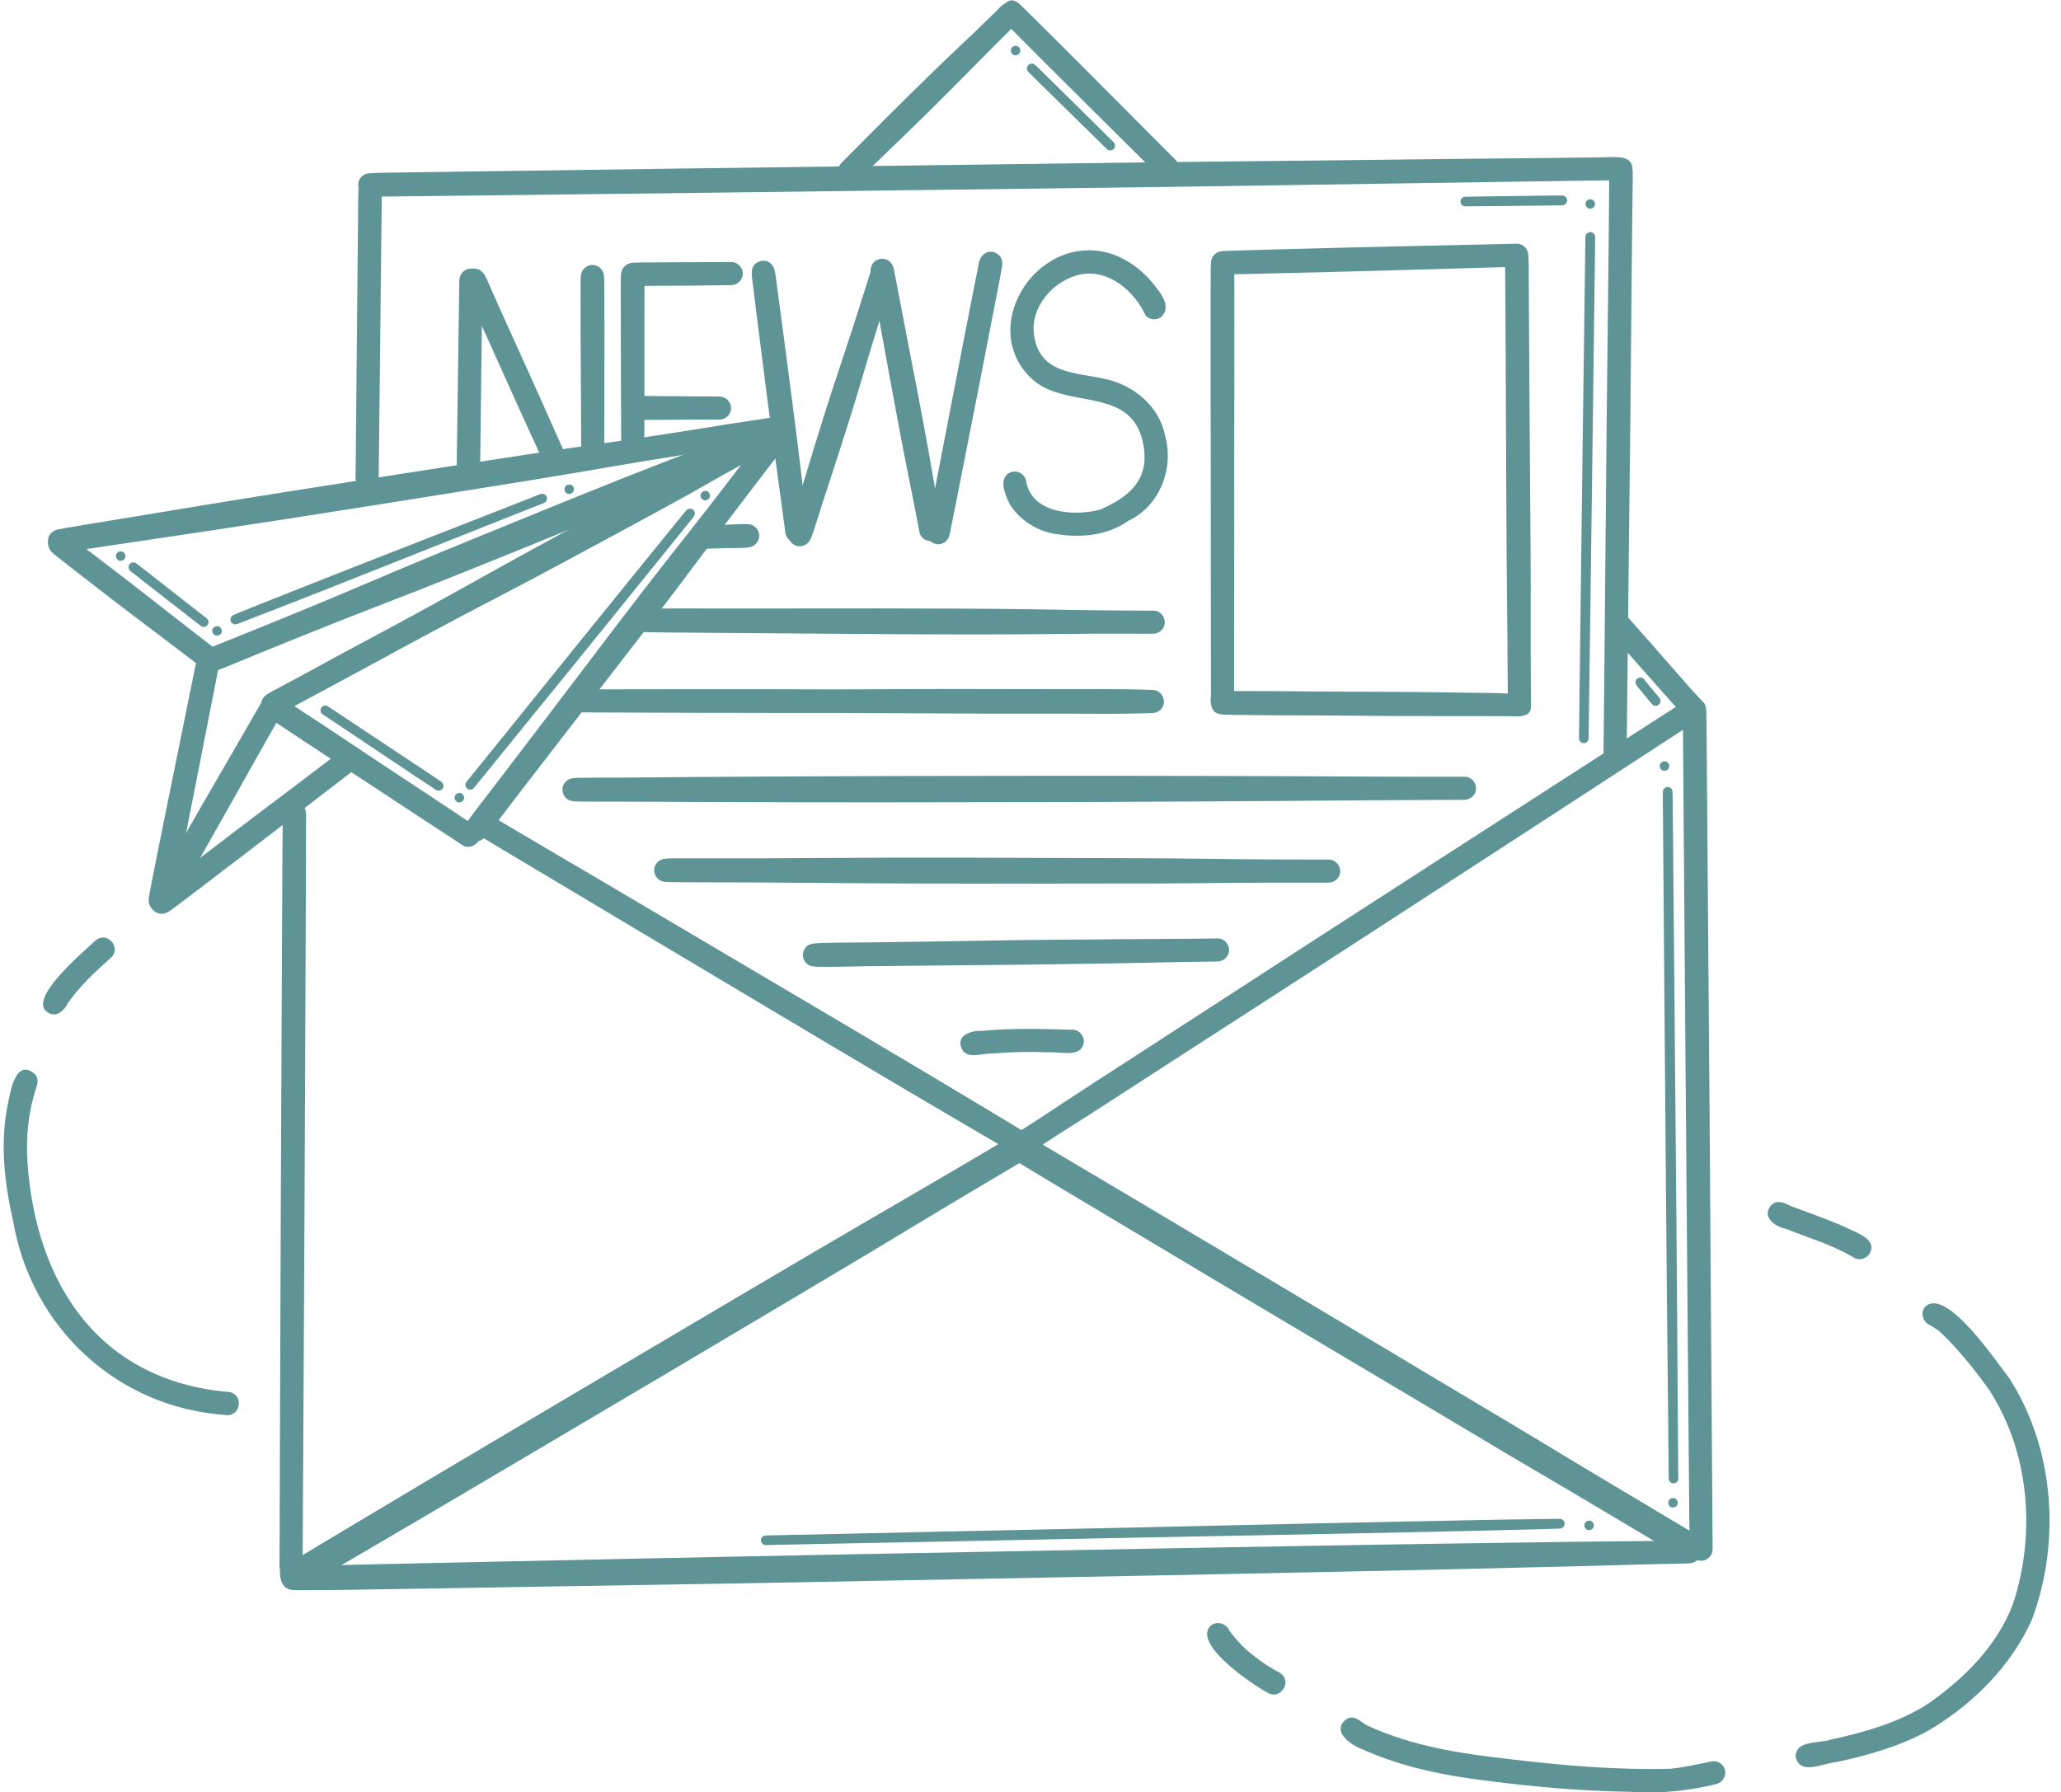<?xml version="1.0" encoding="UTF-8" standalone="no"?><svg xmlns="http://www.w3.org/2000/svg" xmlns:xlink="http://www.w3.org/1999/xlink" fill="#5e9496" height="438.1" preserveAspectRatio="xMidYMid meet" version="1" viewBox="-0.9 30.9 503.7 438.1" width="503.7" zoomAndPan="magnify"><g id="change1_1"><path d="M 36.41 253.203 C 35.523 252.07 35.629 250.246 36.773 249.324 C 37.281 248.816 37.887 248.391 38.441 247.949 C 39.523 247.082 40.621 246.238 41.723 245.402 C 44.035 243.641 46.348 241.883 48.652 240.117 C 53.359 236.52 58.051 232.906 62.789 229.344 C 69.473 224.316 76.145 219.27 82.793 214.188 C 84.016 213.254 85.793 213.438 86.754 214.656 C 87.699 215.852 87.504 217.688 86.281 218.621 C 79.547 223.781 72.816 228.945 66.109 234.141 C 61.457 237.746 56.766 241.301 52.082 244.867 C 49.836 246.578 47.602 248.297 45.359 250.012 C 44.254 250.852 43.152 251.688 42.031 252.504 C 41.324 253.02 40.629 253.582 39.852 253.988 C 39.461 254.172 39.039 254.262 38.621 254.262 C 37.785 254.262 36.965 253.898 36.41 253.203"/><path d="M 37.898 253.844 C 37.457 253.781 37.027 253.605 36.656 253.348 C 36.605 253.32 36.516 253.254 36.395 253.141 C 35.961 252.762 35.641 252.262 35.52 251.695 C 35.328 250.898 35.539 249.984 35.672 249.211 C 35.859 248.109 36.074 247.02 36.289 245.926 C 36.758 243.551 37.23 241.18 37.703 238.805 C 38.719 233.723 39.75 228.648 40.766 223.66 C 42.621 214.547 44.449 205.426 46.242 196.688 C 46.449 195.676 46.648 194.676 46.809 193.867 C 46.832 193.77 46.852 193.68 46.871 193.586 C 47.02 192.848 47.336 192.211 47.945 191.738 C 48.539 191.277 49.305 191.07 50.051 191.172 C 51.512 191.375 52.762 192.844 52.465 194.352 C 50.504 204.375 48.527 214.395 46.566 224.414 C 45.578 229.48 44.586 234.547 43.574 239.609 C 43.102 241.98 42.633 244.355 42.152 246.73 C 41.906 247.949 41.656 249.172 41.379 250.383 C 41.195 251.18 41.031 251.949 40.594 252.621 L 40.441 252.82 C 39.902 253.461 39.141 253.863 38.281 253.863 C 38.156 253.863 38.027 253.859 37.898 253.844"/><path d="M 50.566 195.16 C 50.414 195.168 50.262 195.16 50.098 195.148 C 49.129 195.062 48.25 194.348 47.871 193.469 C 47.453 192.5 47.598 191.086 48.453 190.367 C 48.137 190.73 48.141 190.73 48.457 190.367 C 48.621 190.195 48.812 190.047 49.023 189.922 C 49.461 189.641 49.965 189.441 50.438 189.234 C 51.438 188.805 52.457 188.414 53.465 188 C 56.301 186.836 59.148 185.715 61.996 184.562 C 67.387 182.395 72.758 180.16 78.137 177.941 C 84.145 175.457 90.109 172.875 96.102 170.348 C 102.254 167.746 108.434 165.207 114.617 162.68 C 126.938 157.633 139.266 152.605 151.629 147.676 C 157.859 145.188 164.117 142.781 170.387 140.406 C 176.086 138.25 181.73 135.973 187.379 133.688 C 188.078 133.402 188.785 133.113 189.484 132.832 C 190.906 132.254 192.574 132.875 193.191 134.305 C 193.793 135.695 193.141 137.434 191.719 138.012 C 186.516 140.133 181.312 142.254 176.137 144.441 C 170.223 146.949 164.355 149.57 158.422 152.035 C 145.949 157.227 133.422 162.285 120.902 167.355 C 114.691 169.867 108.469 172.363 102.238 174.824 C 96.234 177.199 90.203 179.488 84.199 181.852 C 78.535 184.082 72.891 186.355 67.258 188.637 C 64.527 189.746 61.801 190.871 59.074 191.98 C 56.82 192.895 54.59 193.887 52.301 194.711 C 51.957 194.836 51.621 194.965 51.285 195.051 L 51.254 195.055 L 51.246 195.059 C 51.148 195.086 51.043 195.105 51.004 195.109 L 50.871 195.137 L 50.727 195.152 L 50.504 195.168 L 50.566 195.16"/><path d="M 36.668 250.938 C 35.992 249.441 37.035 247.918 37.711 246.637 C 38.383 245.363 39.09 244.113 39.797 242.863 C 41.309 240.195 42.836 237.523 44.355 234.863 C 47.281 229.734 50.242 224.629 53.211 219.52 C 56.555 213.762 59.879 207.996 63.188 202.215 C 63.949 200.883 65.738 200.441 67.051 201.215 C 68.391 202.008 68.812 203.742 68.051 205.082 C 64.059 212.094 60.121 219.141 56.16 226.172 C 53.559 230.789 50.973 235.406 48.348 240.004 C 47.066 242.262 45.773 244.516 44.477 246.77 C 43.844 247.875 43.199 248.969 42.531 250.047 C 41.836 251.176 41.117 252.48 39.645 252.645 C 39.531 252.664 39.414 252.668 39.301 252.668 C 38.156 252.668 37.148 252.008 36.668 250.938"/><path d="M 64.707 205.711 C 63.43 205.145 62.656 203.797 63.012 202.402 C 63.254 201.438 63.906 200.891 64.695 200.402 C 65.582 199.855 66.523 199.391 67.113 199.082 C 74.465 195.18 81.727 191.109 88.75 187.391 C 99.277 181.812 109.691 176.012 120.105 170.211 C 131.402 163.922 142.797 157.801 154.188 151.688 C 158.125 149.578 162.062 147.461 166.027 145.402 C 169.773 143.457 173.547 141.559 176.957 139.762 C 177.941 139.234 178.938 138.711 179.852 138.227 C 180.066 138.109 180.281 137.996 180.465 137.898 L 180.621 137.816 L 180.746 137.75 L 181.043 137.59 C 182.793 136.66 184.531 135.723 186.281 134.789 C 186.742 134.543 187.203 134.297 187.664 134.047 C 188 133.867 188.355 133.617 188.711 133.484 C 190.023 132.984 191.508 133.34 192.27 134.582 C 193.039 135.832 192.699 137.738 191.344 138.465 C 190.168 139.156 188.934 139.773 187.734 140.43 C 185.234 141.789 182.742 143.156 180.246 144.523 C 174.793 147.52 169.422 150.656 163.965 153.652 C 158.18 156.828 152.375 159.953 146.566 163.09 C 141.031 166.078 135.496 169.086 130.297 171.84 C 129.395 172.32 128.488 172.801 127.945 173.09 C 122.902 175.773 117.812 178.371 112.785 181.023 C 112.691 181.07 112.598 181.121 112.586 181.129 C 107.363 183.895 102.152 186.684 96.957 189.496 C 91.996 192.188 87.059 194.918 82.07 197.566 C 79.066 199.164 76.059 200.773 73.066 202.402 C 71.59 203.207 70.117 204.027 68.637 204.816 C 67.742 205.297 66.73 205.918 65.691 205.918 C 65.363 205.918 65.031 205.855 64.707 205.711"/><path d="M 112.609 234.129 C 112.441 232.766 113.301 231.754 114.039 230.723 C 114.867 229.566 115.742 228.441 116.609 227.312 C 118.391 224.996 120.172 222.684 121.945 220.363 C 125.676 215.477 129.402 210.582 133.133 205.691 C 140.816 195.602 148.449 185.465 156.188 175.414 C 159.984 170.473 163.836 165.578 167.707 160.699 C 170.988 156.562 174.203 152.379 177.414 148.199 C 180.289 144.453 183.164 140.715 186.043 136.98 C 186.98 135.762 188.781 135.523 190 136.461 C 191.223 137.402 191.453 139.195 190.52 140.422 C 187.547 144.316 184.574 148.215 181.59 152.102 C 174.426 161.414 167.512 170.906 160.375 180.238 C 152.668 190.32 144.863 200.328 137.105 210.371 C 133.52 215.016 129.938 219.656 126.359 224.309 C 124.617 226.582 122.875 228.859 121.137 231.133 C 120.324 232.195 119.512 233.246 118.672 234.285 C 117.887 235.262 117.125 236.32 115.801 236.535 C 115.664 236.555 115.527 236.566 115.391 236.566 C 114.039 236.566 112.785 235.488 112.609 234.129"/><path d="M 13.625 165.965 L 13.609 165.965 C 13.289 165.965 12.984 165.91 12.695 165.805 C 12.402 165.711 12.133 165.57 11.922 165.375 C 11.246 164.852 10.809 164.027 10.812 163.125 C 10.82 162.215 11.273 161.398 11.926 160.898 C 12.066 160.805 12.164 160.734 12.273 160.676 C 12.625 160.465 13.035 160.367 13.434 160.285 C 14.156 160.129 14.887 160.008 15.617 159.883 C 17.152 159.613 18.691 159.359 20.23 159.102 C 23.379 158.574 26.527 158.055 29.676 157.547 C 36.238 156.484 42.797 155.371 49.355 154.297 C 62.574 152.129 75.801 150.059 89.031 147.984 C 102.062 145.949 115.098 143.934 128.141 141.957 C 134.422 141 140.707 140.078 147.004 139.195 C 152.887 138.371 158.758 137.461 164.629 136.562 C 168.855 135.918 173.07 135.184 177.305 134.535 C 180.816 133.996 184.336 133.477 187.852 132.938 C 187.98 132.918 188.105 132.895 188.23 132.875 C 189.75 132.648 191.203 133.816 191.395 135.312 C 191.594 136.875 190.477 138.23 188.957 138.477 C 185.531 139.023 182.109 139.582 178.688 140.141 C 174.406 140.84 170.109 141.441 165.82 142.125 C 160.133 143.031 154.441 143.934 148.762 144.922 C 142.254 146.059 135.734 147.148 129.211 148.211 C 116.238 150.316 103.258 152.363 90.277 154.434 C 77.023 156.543 63.758 158.598 50.48 160.602 C 44.004 161.582 37.523 162.523 31.047 163.496 C 27.957 163.961 24.863 164.426 21.773 164.883 C 20.238 165.109 18.707 165.332 17.168 165.555 C 16.477 165.656 15.781 165.758 15.09 165.844 C 14.691 165.898 14.246 165.973 13.832 165.973 L 13.625 165.965"/><path d="M 47.613 193.449 C 40.656 188.098 33.609 182.879 26.652 177.523 C 23.723 175.273 20.801 173.012 17.887 170.742 C 16.535 169.688 15.176 168.633 13.832 167.566 C 13.281 167.133 12.727 166.711 12.191 166.258 C 11.891 166.008 11.617 165.742 11.402 165.453 L 11.246 165.207 C 11.172 165.078 11.109 164.949 11.066 164.828 C 10.973 164.594 10.91 164.344 10.883 164.09 C 10.734 162.676 11.684 161.422 13.035 161.059 C 14.43 160.688 15.496 161.582 16.523 162.344 C 17.57 163.121 18.613 163.906 19.652 164.691 C 22.07 166.531 24.488 168.371 26.898 170.219 C 31.438 173.688 35.941 177.207 40.434 180.734 C 44.016 183.543 47.609 186.328 51.211 189.102 C 52.43 190.043 52.539 191.922 51.586 193.074 C 51.027 193.75 50.238 194.078 49.445 194.078 C 48.801 194.078 48.156 193.871 47.613 193.449"/><path d="M 112.172 237.508 C 111.438 237.031 110.715 236.555 110.059 236.117 C 108.078 234.805 106.078 233.539 104.223 232.301 C 102.789 231.352 101.348 230.43 99.953 229.5 C 99.852 229.434 99.758 229.371 99.73 229.352 C 98.32 228.422 96.906 227.5 95.801 226.766 C 94.285 225.758 92.766 224.773 91.277 223.781 C 85.477 219.953 79.629 216.207 73.895 212.398 L 73.793 212.336 L 73.707 212.273 C 73.559 212.18 73.414 212.082 73.344 212.039 L 73.012 211.812 C 72.273 211.324 71.543 210.844 70.887 210.406 C 69.363 209.398 67.84 208.383 66.328 207.352 C 65.66 206.895 64.875 206.461 64.297 205.879 L 64.266 205.852 C 64.152 205.734 64.043 205.613 63.984 205.547 C 63.758 205.258 63.582 204.93 63.492 204.574 C 63.27 203.719 63.418 202.809 63.961 202.098 C 64.457 201.441 65.34 200.93 66.188 200.98 L 66.254 200.984 L 66.387 201 L 66.637 201.023 L 66.676 201.031 C 66.883 201.062 67.086 201.109 67.207 201.18 C 67.715 201.363 68.172 201.668 68.641 201.961 C 69.605 202.582 70.574 203.203 71.535 203.828 C 73.746 205.27 75.961 206.707 78.105 208.133 L 78.336 208.285 L 78.391 208.32 C 78.938 208.688 79.48 209.055 79.906 209.332 L 80.02 209.406 C 81.66 210.496 83.305 211.594 84.641 212.48 C 86.039 213.41 87.438 214.344 88.719 215.195 C 88.82 215.266 88.918 215.328 89.02 215.398 L 89.027 215.402 L 89.023 215.402 C 90.656 216.48 92.285 217.566 93.609 218.449 C 95.113 219.445 96.629 220.434 97.824 221.23 C 99.305 222.219 100.797 223.191 102.145 224.086 C 103.621 225.066 105.098 226.043 106.27 226.824 C 107.652 227.746 109.035 228.668 110.387 229.562 C 110.93 229.926 111.473 230.289 111.984 230.633 L 112.094 230.703 L 112.219 230.785 C 112.941 231.27 113.672 231.746 114.328 232.176 C 114.516 232.309 114.707 232.434 114.895 232.559 L 114.984 232.613 L 115.055 232.66 L 115.07 232.676 C 115.648 233.078 116.094 233.59 116.289 234.289 C 116.496 235.016 116.398 235.812 116.023 236.465 C 115.52 237.336 114.512 237.895 113.508 237.895 C 113.047 237.895 112.578 237.773 112.172 237.508"/><path d="M 67.414 413.719 C 67.441 407.719 67.457 401.719 67.477 395.715 C 67.516 384.969 67.551 374.227 67.586 363.48 C 67.617 351.473 67.66 339.469 67.719 327.461 C 67.773 315.945 67.816 304.434 67.871 292.918 C 67.922 281.379 67.984 269.848 68.031 258.312 C 68.055 252.844 68.09 247.383 68.117 241.914 C 68.129 239.309 68.148 236.703 68.164 234.094 C 68.172 232.996 68.176 231.902 68.188 230.801 C 68.195 230.32 68.199 229.836 68.238 229.648 C 68.266 229.293 68.32 228.977 68.453 228.633 C 68.859 227.598 69.957 226.91 71.051 226.91 C 72.117 226.91 73.051 227.512 73.488 228.312 C 73.727 228.715 73.828 229.129 73.848 229.363 C 73.906 229.875 73.898 230.395 73.906 230.91 C 73.906 232.129 73.898 233.344 73.898 234.562 C 73.891 237.324 73.883 240.086 73.875 242.852 C 73.855 248.613 73.84 254.379 73.805 260.141 C 73.746 271.793 73.719 283.453 73.66 295.105 C 73.609 306.648 73.559 318.188 73.508 329.727 C 73.453 341.625 73.395 353.52 73.32 365.422 C 73.254 376.051 73.207 386.688 73.145 397.32 C 73.113 402.785 73.086 408.254 73.059 413.723 C 73.047 415.258 71.777 416.543 70.234 416.543 C 68.703 416.539 67.41 415.258 67.414 413.719"/><path d="M 414.84 412.41 C 413.293 412.41 412.031 411.125 412.02 409.594 C 411.957 402.773 411.895 395.957 411.844 389.137 C 411.762 378.691 411.684 368.246 411.586 357.801 C 411.484 346.652 411.41 335.508 411.305 324.355 C 411.195 312.605 411.102 300.852 411.02 289.102 C 410.93 277.07 410.828 265.039 410.746 253.008 C 410.664 241.301 410.562 229.594 410.473 217.891 C 410.453 215.203 410.438 212.516 410.418 209.836 C 410.41 208.605 410.398 207.375 410.402 206.148 C 410.406 205.57 410.387 204.988 410.438 204.418 C 410.441 204.324 410.449 204.23 410.469 204.082 C 410.523 203.719 410.645 203.379 410.824 203.055 C 411.852 201.223 414.66 201.215 415.691 203.047 C 415.836 203.301 415.938 203.555 416 203.82 C 416.023 203.949 416.051 204.078 416.062 204.207 L 416.062 204.215 L 416.062 204.211 C 416.137 204.762 416.129 205.324 416.137 205.879 C 416.16 207.082 416.172 208.285 416.184 209.488 C 416.203 212.23 416.23 214.969 416.25 217.703 C 416.297 223.641 416.344 229.578 416.387 235.512 C 416.473 247.207 416.574 258.902 416.66 270.594 C 416.746 282.492 416.855 294.395 416.941 306.293 C 417.027 317.914 417.078 329.535 417.172 341.152 C 417.262 351.785 417.332 362.422 417.406 373.059 C 417.469 382.52 417.531 391.984 417.602 401.449 C 417.621 404.16 417.645 406.871 417.66 409.59 C 417.672 411.125 416.371 412.41 414.844 412.41 L 414.84 412.41"/><path d="M 70.426 419.516 L 70.324 419.504 L 70.309 419.504 C 69.656 419.418 69.023 419.156 68.578 418.648 C 67.828 417.789 67.574 416.609 68.055 415.543 C 68.254 415.102 68.566 414.719 68.957 414.43 C 69.055 414.359 69.156 414.293 69.262 414.238 C 69.305 414.195 69.41 414.141 69.594 414.086 L 69.691 414.051 C 69.906 413.977 69.926 413.969 70.059 413.941 L 70.238 413.914 L 70.312 413.902 C 70.41 413.887 70.516 413.883 70.613 413.887 C 75.641 413.602 80.672 413.48 85.707 413.367 C 93.051 413.195 100.395 413.035 107.734 412.883 C 122.605 412.578 137.477 412.242 152.348 411.926 C 167.016 411.617 181.68 411.309 196.348 411.02 C 211.109 410.734 225.871 410.461 240.633 410.18 C 255.516 409.895 270.402 409.605 285.289 409.344 C 299.82 409.09 314.355 408.836 328.883 408.582 C 343.52 408.332 358.164 408.105 372.809 407.918 C 379.719 407.828 386.629 407.695 393.539 407.656 C 399.711 407.621 405.879 407.523 412.047 407.406 C 413.582 407.375 414.828 408.809 414.797 410.293 C 414.754 411.883 413.438 413.016 411.902 413.043 C 405.672 413.164 399.441 413.301 393.215 413.5 C 386.113 413.727 379.016 413.855 371.914 414.039 C 357.094 414.426 342.27 414.742 327.445 415.051 C 312.812 415.352 298.176 415.656 283.547 415.949 C 268.695 416.242 253.859 416.527 239.02 416.809 C 224.328 417.086 209.641 417.367 194.949 417.645 C 180.23 417.922 165.504 418.168 150.777 418.41 C 136.07 418.648 121.355 418.867 106.645 419.141 C 99.551 419.27 92.453 419.379 85.359 419.48 C 81.918 419.531 78.477 419.57 75.035 419.582 C 74.27 419.582 73.5 419.598 72.73 419.598 C 71.961 419.598 71.191 419.582 70.426 419.516"/><path d="M 70.422 419.516 L 70.426 419.516 L 70.566 419.527 Z M 70.422 419.516"/><path d="M 68.738 418.492 C 67.457 417.531 67.535 415.875 67.523 414.469 C 67.02 411.68 70.48 409.688 72.508 411.75 L 72.516 411.746 C 73.59 412.766 73.508 414.352 73.359 415.676 C 73.77 417.559 72.113 419.09 70.422 419.09 C 69.84 419.09 69.25 418.91 68.738 418.492"/><path d="M 246.719 309.098 C 246.766 308.988 246.812 308.891 246.871 308.793 C 247.113 308.387 247.445 308.07 247.664 307.918 C 248.039 307.617 248.438 307.352 248.84 307.078 C 250.004 306.301 251.188 305.547 252.367 304.793 C 254.781 303.242 257.164 301.645 259.559 300.059 C 264.473 296.809 269.445 293.641 274.387 290.426 C 284.555 283.816 294.738 277.234 304.914 270.637 C 315.199 263.973 325.48 257.293 335.793 250.664 C 346.043 244.07 356.266 237.422 366.516 230.832 C 376.285 224.543 386.051 218.246 395.812 211.953 C 400.797 208.742 405.789 205.543 410.77 202.336 C 412.066 201.5 413.883 202.074 414.629 203.352 C 415.43 204.73 414.895 206.375 413.605 207.211 C 407.117 211.422 400.641 215.656 394.152 219.879 C 384.266 226.309 374.379 232.758 364.48 239.18 C 354.336 245.766 344.188 252.34 334.055 258.934 C 323.777 265.621 313.477 272.254 303.184 278.91 C 292.988 285.504 282.777 292.059 272.605 298.676 C 268.523 301.332 264.43 303.961 260.316 306.562 C 258.297 307.844 256.277 309.117 254.281 310.438 C 253.422 311.004 252.555 311.57 251.672 312.105 C 251.32 312.324 250.969 312.543 250.598 312.719 C 250.312 312.859 250.012 312.961 249.691 313 C 249.57 313.016 249.449 313.023 249.328 313.023 C 247.379 313.023 245.918 310.969 246.719 309.098"/><path d="M 247.953 313.312 C 246.754 312.711 245.617 312.016 244.453 311.348 C 241.902 309.867 239.363 308.375 236.82 306.891 C 231.43 303.734 226.047 300.559 220.664 297.383 C 209.844 290.996 199.039 284.574 188.242 278.129 C 177.41 271.648 166.555 265.191 155.703 258.727 C 145.805 252.832 135.934 246.895 126.027 241.004 C 123.09 239.258 120.16 237.484 117.223 235.742 C 115.898 234.961 115.422 233.223 116.195 231.883 C 116.965 230.566 118.734 230.074 120.055 230.859 C 128.336 235.785 136.66 240.629 144.961 245.523 C 155.625 251.805 166.27 258.113 176.926 264.41 C 187.719 270.785 198.512 277.145 209.293 283.539 C 220.082 289.941 230.859 296.355 241.609 302.82 C 243.816 304.152 246.031 305.488 248.234 306.824 C 249.188 307.402 250.148 307.961 250.914 308.523 C 251.676 309.059 252.164 309.895 252.164 310.852 C 252.164 312.152 251.301 313.176 250.102 313.574 C 249.867 313.652 249.609 313.691 249.355 313.691 C 248.867 313.691 248.359 313.555 247.953 313.312"/><path d="M 89.531 78.891 L 89.449 78.891 C 89.277 78.891 89.109 78.879 88.945 78.844 C 88.738 78.812 88.543 78.762 88.387 78.68 C 87.367 78.246 86.633 77.23 86.641 76.066 C 86.641 75.031 87.223 74.117 88.039 73.637 L 88.191 73.562 C 88.578 73.367 89.008 73.258 89.453 73.258 C 91.824 73.09 94.207 73.105 96.582 73.066 C 99.703 73.008 102.828 72.969 105.945 72.93 C 112.262 72.844 118.57 72.762 124.887 72.668 C 137.855 72.473 150.824 72.301 163.797 72.117 C 176.836 71.938 189.871 71.781 202.91 71.605 C 216.152 71.434 229.395 71.258 242.641 71.078 C 255.578 70.91 268.523 70.723 281.469 70.562 C 294.633 70.398 307.801 70.273 320.961 70.133 C 333.465 69.996 345.965 69.828 358.469 69.703 C 368.777 69.594 379.09 69.516 389.402 69.379 C 391.051 69.359 392.699 69.246 394.344 69.316 C 397.82 69.461 398.09 71.156 398.086 72.676 C 398.082 74.23 395.867 74.938 394.328 74.961 C 386.816 75.059 379.309 75.148 371.797 75.273 C 359.617 75.473 347.438 75.66 335.262 75.824 C 322.137 76.004 309.02 76.238 295.898 76.426 C 282.98 76.617 270.062 76.777 257.141 76.934 C 243.957 77.098 230.777 77.277 217.594 77.434 C 204.535 77.586 191.48 77.77 178.426 77.934 C 165.465 78.098 152.504 78.242 139.539 78.406 C 126.789 78.566 114.043 78.703 101.289 78.852 C 98.992 78.879 96.691 78.898 94.391 78.922 C 93.453 78.93 92.5 78.957 91.559 78.957 C 90.883 78.957 90.207 78.941 89.531 78.891"/><path d="M 86 147.754 C 86.086 139.031 86.172 130.309 86.242 121.594 C 86.332 110.91 86.473 100.227 86.559 89.547 C 86.582 86.848 86.605 84.156 86.633 81.461 C 86.641 80.137 86.648 78.809 86.695 77.48 C 86.715 76.977 86.727 76.434 86.949 75.965 C 87.582 74.645 89.219 73.742 90.648 74.461 C 91.574 74.922 92.18 75.66 92.348 76.688 C 92.41 77.078 92.398 77.504 92.402 77.898 C 92.41 79.266 92.391 80.629 92.375 82 C 92.344 84.516 92.316 87.027 92.281 89.547 C 92.215 94.996 92.172 100.445 92.113 105.898 C 91.988 116.371 91.902 126.852 91.762 137.324 C 91.715 140.797 91.684 144.277 91.648 147.754 C 91.633 149.293 90.379 150.578 88.828 150.578 C 87.301 150.578 85.988 149.293 86 147.754"/><path d="M 393.797 218.297 C 392.262 218.289 390.984 216.996 390.992 215.457 C 391.023 210.309 391.102 205.152 391.148 200 C 391.234 189.574 391.328 179.148 391.441 168.727 C 391.562 157.426 391.645 146.125 391.75 134.828 C 391.859 123.668 392 112.516 392.129 101.355 C 392.188 96.32 392.242 91.285 392.289 86.25 C 392.32 83.688 392.336 81.121 392.359 78.559 C 392.379 76.746 392.328 74.918 392.445 73.113 L 392.465 72.871 C 392.469 72.645 392.508 72.422 392.562 72.246 L 392.574 72.188 L 392.652 71.953 L 392.684 71.879 C 393.117 70.863 394.145 70.145 395.297 70.152 C 396.602 70.156 397.703 71.078 398.012 72.285 L 398.023 72.34 L 398.074 72.57 L 398.078 72.609 L 398.086 72.676 C 398.094 72.762 398.102 72.855 398.102 72.945 L 398.105 72.996 L 398.113 73.156 L 398.129 73.461 C 398.16 74.535 398.117 75.621 398.105 76.699 C 398.086 79.328 398.047 81.953 398.012 84.578 C 397.957 89.551 397.906 94.523 397.863 99.496 C 397.77 110.613 397.68 121.73 397.559 132.844 C 397.434 144.27 397.293 155.688 397.168 167.113 C 397.055 177.598 396.934 188.074 396.82 198.555 C 396.762 203.977 396.707 209.398 396.645 214.82 C 396.645 215.047 396.641 215.27 396.637 215.496 C 396.617 217.023 395.355 218.297 393.812 218.297 L 393.797 218.297"/><path d="M 204.461 75.191 C 203.926 74.672 203.613 73.953 203.605 73.211 C 203.59 72.414 203.914 71.801 204.395 71.203 C 204.32 71.293 204.242 71.383 204.168 71.473 L 204.082 71.602 L 203.984 71.746 L 203.973 71.773 L 204.02 71.695 C 204.473 70.918 205.195 70.27 205.809 69.645 C 206.758 68.672 207.719 67.719 208.676 66.758 C 210.785 64.637 212.898 62.52 215.016 60.402 C 219.332 56.07 223.691 51.789 228.078 47.527 C 231.242 44.457 234.488 41.473 237.66 38.402 C 239.648 36.48 241.629 34.547 243.605 32.613 C 244.703 31.535 246.469 31.461 247.594 32.547 C 248.684 33.602 248.75 35.461 247.656 36.539 C 240.34 43.77 233.211 51.191 225.871 58.398 C 222.613 61.605 219.324 64.777 216.035 67.949 C 214.508 69.418 212.988 70.898 211.461 72.367 C 210.699 73.102 209.938 73.844 209.156 74.555 C 208.656 75.012 208.176 75.434 208.16 75.387 C 207.676 75.789 207.066 75.984 206.461 75.984 C 205.727 75.984 204.992 75.711 204.461 75.191"/><path d="M 282.375 73.934 C 277.98 69.586 273.594 65.227 269.207 60.871 C 261.266 52.988 253.32 45.117 245.449 37.164 C 244.961 36.672 244.422 36.176 243.992 35.609 C 243.867 35.469 243.77 35.32 243.684 35.16 L 243.68 35.152 C 243.605 35.012 243.543 34.855 243.516 34.789 C 243.074 33.762 242.766 33.398 243.562 32.652 C 244.176 32.074 245.598 30.93 246.258 30.973 C 246.625 30.973 246.973 31.062 247.297 31.215 L 247.32 31.227 L 247.5 31.324 L 247.508 31.328 L 247.559 31.355 L 247.57 31.363 C 247.762 31.48 247.941 31.617 247.988 31.648 C 248.387 31.961 248.742 32.328 249.109 32.688 C 249.98 33.527 250.836 34.395 251.703 35.254 C 253.742 37.27 255.789 39.289 257.82 41.316 C 261.871 45.355 265.91 49.406 269.941 53.461 C 274.91 58.457 279.879 63.457 284.863 68.438 C 285.406 68.984 285.945 69.527 286.484 70.07 C 287.57 71.164 287.457 73.027 286.359 74.062 C 285.82 74.566 285.145 74.809 284.469 74.809 C 283.715 74.809 282.949 74.504 282.375 73.934"/><path d="M 412.438 206.898 C 411.707 206.809 411.125 206.434 410.637 205.906 L 410.504 205.758 C 410.086 205.289 409.672 204.824 409.363 204.473 L 409.223 204.316 L 409.184 204.266 C 409.035 204.109 408.895 203.949 408.812 203.859 L 408.598 203.621 L 408.586 203.605 C 407.625 202.535 406.664 201.465 405.785 200.473 C 404.773 199.34 403.777 198.191 402.887 197.199 L 402.672 196.953 L 402.656 196.938 L 402.488 196.75 C 400.145 194.141 397.848 191.488 395.508 188.875 C 394.645 187.906 393.812 186.914 392.953 185.945 C 392.609 185.562 392.262 185.18 391.988 184.742 C 391.004 183.18 391.832 181.02 393.613 180.512 C 394.477 180.266 395.477 180.441 396.172 181.02 C 396.59 181.363 396.93 181.766 397.043 181.898 C 397.398 182.289 397.746 182.691 398.105 183.086 L 398.18 183.176 L 398.281 183.289 C 400.855 186.16 403.387 189.059 405.922 191.949 C 407.867 194.172 409.828 196.383 411.762 198.613 C 412.836 199.867 414.574 201.641 415.66 202.879 C 416.371 203.773 415.695 205.402 414.535 206.316 C 414.039 206.707 413.418 206.918 412.785 206.918 C 412.672 206.918 412.555 206.91 412.438 206.898"/><path d="M 68.457 418.227 C 67.574 417.09 67.582 415.594 68.207 414.562 C 68.324 414.352 68.465 414.168 68.621 414 L 68.691 413.93 C 68.848 413.773 69.016 413.633 69.062 413.59 C 69.156 413.523 69.25 413.461 69.344 413.395 C 69.359 413.387 69.387 413.367 69.496 413.301 C 71.605 411.883 73.789 410.582 75.973 409.266 C 79.012 407.434 82.059 405.613 85.105 403.793 C 91.371 400.055 97.633 396.312 103.898 392.582 C 116.633 385.008 129.387 377.465 142.145 369.922 C 154.863 362.398 167.586 354.875 180.316 347.363 C 193.102 339.82 205.891 332.285 218.738 324.844 C 228.918 318.941 239.047 312.957 249.18 306.973 C 250.73 306.062 252.781 306.59 253.688 308.141 C 254.602 309.688 254.066 311.73 252.527 312.645 C 242.07 318.855 231.605 325.039 221.207 331.34 C 208.664 338.941 196.031 346.383 183.434 353.895 C 170.48 361.613 157.496 369.277 144.52 376.953 C 131.973 384.375 119.426 391.809 106.863 399.207 C 100.688 402.844 94.508 406.469 88.32 410.094 C 85.34 411.836 82.359 413.59 79.371 415.316 C 77.223 416.566 75.086 417.844 72.867 418.965 C 72.746 419.031 72.625 419.094 72.504 419.156 L 72.348 419.234 C 71.953 419.418 71.527 419.512 71.098 419.512 C 70.094 419.512 69.07 419.02 68.457 418.227"/><path d="M 409.34 411.121 C 401.18 406.266 393.02 401.414 384.863 396.562 C 379.137 393.148 373.359 389.816 367.637 386.41 C 361.777 382.918 355.918 379.422 350.059 375.926 C 337.977 368.727 325.879 361.547 313.781 354.359 C 301.746 347.207 289.711 340.043 277.695 332.848 C 271.797 329.312 265.887 325.789 259.988 322.262 C 255.238 319.414 250.457 316.598 245.766 313.652 C 245.488 313.48 245.242 313.277 245.027 313.051 C 244.785 312.812 244.586 312.539 244.488 312.316 L 244.41 312.195 C 244.297 311.969 244.211 311.734 244.199 311.617 C 244.156 311.465 244.113 311.312 244.09 311.148 C 244.008 310.527 244.094 309.871 244.383 309.285 C 244.77 308.465 245.484 307.875 246.223 307.621 C 246.805 307.371 247.395 307.359 247.969 307.488 C 248.102 307.512 248.238 307.543 248.297 307.574 C 248.773 307.723 249.234 307.957 249.656 308.215 C 250.395 308.656 251.152 309.078 251.898 309.508 C 254.664 311.098 257.402 312.738 260.145 314.363 C 265.926 317.781 271.699 321.203 277.465 324.641 C 289.547 331.832 301.617 339.039 313.695 346.227 C 325.914 353.5 338.113 360.805 350.309 368.113 C 356.105 371.586 361.922 375.035 367.727 378.5 C 373.574 381.992 379.398 385.535 385.234 389.047 C 390.629 392.297 396.055 395.496 401.453 398.742 C 404.871 400.793 408.289 402.832 411.711 404.875 C 412.121 405.121 412.535 405.363 412.949 405.609 C 414.492 406.527 414.852 408.723 413.898 410.172 C 413.262 411.145 412.23 411.633 411.172 411.633 C 410.547 411.633 409.91 411.465 409.34 411.121"/><path d="M 297.879 203.879 C 296.348 203.879 295.059 202.602 295.055 201.066 C 295.031 193.348 295.031 185.625 295.02 177.906 C 295.004 167.16 295.016 156.414 295.004 145.676 C 294.988 134.18 294.961 122.688 294.973 111.188 C 294.973 108.16 294.977 105.129 294.977 102.094 C 294.98 100.688 294.984 99.285 294.992 97.879 C 295 97.027 294.953 96.125 295.066 95.27 C 295.098 94.855 295.211 94.422 295.434 94.082 C 295.996 93.238 296.82 92.68 297.863 92.672 C 298.898 92.668 299.742 93.219 300.305 94.059 C 300.559 94.434 300.68 94.918 300.699 95.367 C 300.777 96.09 300.75 96.828 300.754 97.543 C 300.766 98.855 300.77 100.172 300.77 101.484 C 300.773 104.371 300.773 107.266 300.777 110.156 C 300.781 115.938 300.785 121.719 300.766 127.5 C 300.734 138.926 300.738 150.359 300.75 161.793 C 300.75 172.164 300.719 182.539 300.707 192.91 C 300.703 195.617 300.707 198.332 300.699 201.039 C 300.695 202.578 299.438 203.867 297.891 203.879 L 297.879 203.879"/><path d="M 296.797 97.715 C 295.902 97.27 295.242 96.523 295.105 95.504 C 295.035 95 295.105 94.484 295.301 94.02 C 295.398 93.797 295.52 93.586 295.672 93.398 C 295.75 93.305 295.828 93.215 295.91 93.121 C 296.082 92.953 296.273 92.809 296.484 92.684 C 296.57 92.598 297.051 92.426 297.168 92.398 C 297.367 92.348 297.555 92.312 297.758 92.297 C 298.281 92.246 298.809 92.234 299.336 92.215 C 300.691 92.164 302.039 92.117 303.395 92.078 C 306.328 91.996 309.266 91.914 312.199 91.832 C 318.188 91.672 324.172 91.512 330.16 91.363 C 341.66 91.074 353.16 90.859 364.66 90.59 C 366.367 90.551 368.078 90.5 369.789 90.461 C 371.332 90.43 372.613 91.777 372.609 93.289 C 372.605 94.859 371.316 96.062 369.781 96.105 C 359.391 96.398 349 96.707 338.613 96.996 C 326.738 97.328 314.871 97.637 303 97.895 C 301.727 97.918 300.453 97.941 299.18 97.965 C 298.895 97.965 298.59 97.98 298.281 97.98 C 297.766 97.98 297.234 97.934 296.797 97.715"/><path d="M 370.43 204.629 C 368.871 204.629 367.629 203.344 367.605 201.805 C 367.555 197.039 367.562 192.27 367.508 187.504 C 367.367 175.719 367.277 163.93 367.23 152.145 C 367.18 141.035 367.129 129.926 367.086 118.816 C 367.062 114.074 367.047 109.332 367.004 104.598 C 366.984 102.316 366.98 100.035 366.961 97.754 C 366.945 96.328 366.914 94.902 367.016 93.484 C 367.035 93.297 367.062 93.113 367.098 92.969 L 367.113 92.93 C 367.172 92.703 367.254 92.492 367.383 92.297 C 367.324 92.406 367.273 92.512 367.219 92.621 L 367.137 92.855 C 367.562 91.715 368.559 90.902 369.82 90.906 C 370.781 90.906 371.59 91.379 372.051 92.008 C 372.219 92.227 372.34 92.457 372.434 92.691 C 372.469 92.785 372.508 92.879 372.496 92.891 C 372.559 93.102 372.598 93.32 372.613 93.43 L 372.629 93.594 L 372.629 93.621 L 372.641 93.703 C 372.754 95.277 372.715 96.863 372.719 98.441 C 372.727 100.938 372.746 103.434 372.754 105.934 C 372.777 111.336 372.816 116.742 372.855 122.148 C 372.93 133.297 373.012 144.445 373.094 155.594 C 373.137 161.531 373.188 167.469 373.203 173.406 C 373.219 179.152 373.18 184.902 373.195 190.648 C 373.203 194.367 373.254 198.094 373.254 201.812 C 373.254 203.348 371.969 204.629 370.438 204.629 L 370.43 204.629"/><path d="M 367.734 205.957 C 356.848 205.898 345.961 205.965 335.07 205.887 C 329.152 205.836 323.23 205.762 317.312 205.766 C 311.543 205.766 305.77 205.719 300 205.621 C 299.336 205.609 298.66 205.605 297.996 205.559 C 297.18 205.5 296.363 205.34 295.777 204.699 C 295.07 203.922 294.809 202.086 295.059 201.164 C 295.121 200.926 295.227 201.484 295.352 201.277 C 295.477 201.062 295.617 200.875 295.793 200.703 C 296.137 200.363 296.578 200.098 297.051 199.977 C 297.492 199.867 297.953 199.863 298.406 199.844 C 299.762 199.801 301.125 199.816 302.48 199.816 C 305.414 199.82 308.355 199.828 311.289 199.844 C 317.145 199.879 323 199.961 328.852 199.969 C 334.805 199.977 340.754 200.004 346.707 200.066 C 352.277 200.125 357.852 200.254 363.426 200.285 C 364.867 200.297 370.5 200.566 371.941 200.574 C 373.48 200.586 373.262 202.129 373.254 203.668 C 373.25 205.195 372.426 206.316 367.75 205.957 L 367.734 205.957"/><path d="M 113.582 148.141 C 112.316 148.141 111.215 147.277 110.867 146.09 L 110.867 146.094 L 110.863 146.078 L 110.848 145.996 C 110.734 145.469 110.73 144.941 110.73 144.402 C 110.73 143.09 110.75 141.781 110.777 140.473 C 110.824 138.051 110.852 135.629 110.883 133.207 C 110.941 128.223 111.012 123.234 111.09 118.246 C 111.188 112.074 111.262 105.898 111.352 99.727 L 111.355 99.461 C 111.383 97.922 112.508 96.602 114.094 96.555 C 115.586 96.508 117.016 97.75 117 99.289 C 116.934 105.367 116.855 111.449 116.781 117.527 C 116.723 122.539 116.672 127.551 116.602 132.559 C 116.562 134.98 116.523 137.406 116.508 139.828 C 116.5 141.172 116.492 142.516 116.461 143.863 C 116.445 144.504 116.465 145.148 116.352 145.785 C 116.066 147.086 115.059 148.098 113.66 148.141 L 113.582 148.141"/><path d="M 131.82 143.609 C 129.812 139.23 127.816 134.848 125.832 130.461 C 122.555 123.215 119.32 115.945 116.035 108.707 C 115.254 106.973 114.438 105.258 113.656 103.52 C 113.309 102.734 112.938 101.953 112.602 101.16 C 112.27 100.383 112.062 99.582 112.184 98.973 C 112.199 98.871 112.219 98.77 112.23 98.727 L 112.262 98.598 L 112.27 98.582 C 112.332 98.367 112.422 98.148 112.523 97.988 C 112.828 97.449 113.305 97.012 113.895 96.77 C 114.359 96.578 114.875 96.512 115.375 96.578 L 115.508 96.602 C 115.98 96.68 116.367 96.875 116.703 97.148 L 116.711 97.152 L 116.711 97.148 C 117.746 97.992 118.238 99.578 118.773 100.738 C 119.547 102.438 120.289 104.145 121.039 105.848 C 122.438 108.996 123.875 112.129 125.297 115.266 C 128.336 121.965 131.348 128.676 134.332 135.395 C 135.23 137.414 136.141 139.426 137.035 141.449 C 137.656 142.855 136.906 144.555 135.512 145.137 C 135.16 145.281 134.805 145.352 134.453 145.352 C 133.348 145.352 132.309 144.676 131.82 143.609"/><path d="M 143.973 143.297 C 142.469 143.297 141.164 142.055 141.145 140.527 C 141.102 135.508 141.082 130.484 141.066 125.457 C 141.055 120.609 141.02 115.762 140.988 110.914 C 140.977 108.352 140.973 105.789 140.984 103.227 C 140.988 102.09 140.977 100.949 140.992 99.82 C 141.004 99.277 140.992 98.73 141.078 98.195 C 141.074 98.32 141.066 98.441 141.062 98.562 C 141.074 98.688 141.082 98.816 141.094 98.945 C 141.07 98.672 141.062 98.395 141.086 98.148 L 141.09 98.109 C 141.125 97.766 141.223 97.426 141.422 97.109 C 141.949 96.258 142.805 95.688 143.824 95.668 C 144.188 95.66 144.527 95.723 144.848 95.844 C 144.91 95.855 145.047 95.918 145.262 96.027 C 145.582 96.211 145.84 96.445 146.086 96.723 C 146.395 97.082 146.598 97.586 146.672 98.055 C 146.688 98.176 146.699 98.281 146.703 98.387 C 146.766 98.855 146.77 99.332 146.781 99.812 C 146.801 101.012 146.793 102.219 146.805 103.418 C 146.824 106.086 146.832 108.754 146.824 111.418 C 146.812 116.469 146.805 121.516 146.812 126.566 C 146.82 131.184 146.812 135.805 146.793 140.422 C 146.785 141.961 145.586 143.27 144.023 143.297 L 143.973 143.297"/><path d="M 153.746 142.906 C 152.227 142.906 150.91 141.637 150.914 140.098 C 150.93 136.008 150.887 131.914 150.867 127.824 C 150.832 120.117 150.832 112.41 150.809 104.699 C 150.801 103.051 150.789 101.395 150.812 99.738 C 150.82 99.07 150.793 98.387 150.902 97.73 C 150.898 97.844 150.895 97.961 150.883 98.074 C 150.895 98.172 150.898 98.27 150.906 98.363 C 150.887 98.105 150.895 97.844 150.93 97.586 L 150.988 97.305 C 151.07 96.961 151.227 96.629 151.465 96.34 C 152.016 95.66 152.797 95.234 153.688 95.227 C 154.496 95.223 155.469 95.605 155.93 96.312 C 156.133 96.629 156.289 96.93 156.391 97.25 C 156.434 97.383 156.465 97.512 156.488 97.645 C 156.516 97.809 156.523 97.973 156.523 98.145 L 156.527 98.035 L 156.512 97.766 C 156.559 98.07 156.574 98.383 156.582 98.711 C 156.598 99.41 156.609 100.105 156.613 100.805 C 156.625 103.066 156.605 105.328 156.602 107.594 C 156.602 111.816 156.613 116.035 156.605 120.254 C 156.594 125.445 156.609 130.641 156.578 135.836 C 156.57 137.242 156.559 138.652 156.566 140.059 C 156.574 141.598 155.301 142.895 153.762 142.906 L 153.746 142.906"/><path d="M 155.605 100.777 C 155.199 100.777 154.789 100.777 154.387 100.777 C 154.105 100.773 153.828 100.781 153.551 100.742 C 152.934 100.66 152.355 100.371 151.918 99.934 C 151.078 99.098 150.922 97.922 151.312 96.832 C 151.734 95.641 152.965 95.117 154.137 95.09 C 154.605 95.078 155.082 95.066 155.555 95.062 C 157.078 95.051 158.605 95.043 160.129 95.027 C 163.312 95.004 166.496 94.98 169.68 94.984 C 172.391 94.992 175.098 94.965 177.812 94.949 C 179.348 94.945 180.633 96.238 180.633 97.773 C 180.633 99.324 179.348 100.586 177.812 100.598 C 173.27 100.633 168.727 100.738 164.188 100.727 C 162.922 100.723 161.66 100.734 160.402 100.75 C 159.211 100.762 158.016 100.777 156.824 100.777 C 156.418 100.773 156.012 100.773 155.605 100.777"/><path d="M 155.484 133.449 C 153.797 133.25 152.449 131.523 153.008 129.82 C 153.332 128.84 154.059 128.133 155.043 127.852 C 155.48 127.727 155.957 127.715 156.406 127.699 C 157.191 127.668 157.973 127.688 158.754 127.703 C 160.559 127.742 162.375 127.746 164.18 127.746 C 166.645 127.746 169.109 127.809 171.574 127.809 C 172.711 127.809 173.852 127.824 174.988 127.828 C 176.523 127.836 177.789 129.156 177.77 130.688 C 177.754 132.234 176.453 133.469 174.914 133.469 C 170.656 133.469 166.398 133.445 162.145 133.512 C 160.586 133.535 159.023 133.531 157.465 133.535 C 156.805 133.535 156.145 133.527 155.484 133.449"/><path d="M 171.137 165.051 C 169.652 165.051 168.336 164.023 168.203 162.48 C 168.078 161.008 169.234 159.48 170.773 159.426 C 171.566 159.398 172.359 159.375 173.148 159.34 C 175.465 159.258 177.781 159.066 180.094 159.02 L 180.426 159.012 C 181.031 159.004 181.617 158.988 182.223 159.059 C 183.309 159.188 184.391 160.133 184.574 161.234 C 184.602 161.344 184.621 161.461 184.633 161.625 C 184.656 161.879 184.645 162.137 184.598 162.387 C 184.578 162.488 184.555 162.586 184.52 162.688 L 184.504 162.75 C 184.43 162.984 184.32 163.207 184.188 163.414 C 183.98 163.719 183.727 163.977 183.426 164.191 C 182.965 164.52 182.445 164.641 181.898 164.723 C 181.414 164.797 180.906 164.801 180.414 164.816 C 179.148 164.875 177.887 164.863 177.004 164.879 C 176.258 164.891 175.516 164.922 175.152 164.926 C 173.855 164.945 172.555 165.004 171.258 165.051 L 171.137 165.051"/><path d="M 257.605 161.496 C 252.914 160.949 248.516 158.25 245.961 154.27 C 244.746 151.926 242.766 147.301 246.445 146.219 C 247.934 145.863 249.496 146.816 249.844 148.312 C 251.082 156.469 261.555 157.152 267.992 155.465 C 274.852 152.438 279.918 148.398 278.625 140.145 C 276.266 124.688 259.523 131.414 251.125 123.359 C 239.133 111.926 250.059 91.863 265.527 92.074 C 271.32 92.148 276.57 95.227 280.324 99.508 C 282.105 101.754 285.637 105.402 283.082 108.199 C 281.969 109.281 280.137 109.152 279.094 108.055 C 276.41 102.141 270.227 96.707 263.285 97.949 C 256.613 99.32 250.734 105.926 251.836 112.945 C 253.27 122.41 262.008 121.863 269.34 123.559 C 276.199 125.094 282.375 130.16 283.809 137.246 C 286.102 145.242 282.613 154.566 274.906 158.168 C 271.16 160.816 266.781 161.859 262.32 161.859 C 260.758 161.859 259.176 161.73 257.605 161.496"/><path d="M 227.988 163.91 C 226.516 163.691 225.332 162.211 225.617 160.699 C 226.582 155.605 227.562 150.512 228.559 145.426 C 230.57 135.152 232.5 124.871 234.516 114.598 C 235.297 110.605 236.078 106.609 236.863 102.609 C 237.215 100.828 237.566 99.039 237.934 97.258 C 238.145 96.246 238.246 95.117 238.652 94.164 C 238.617 94.277 238.574 94.395 238.535 94.504 C 238.512 94.609 238.484 94.715 238.465 94.816 C 238.684 93.809 239.234 93.09 240.191 92.641 C 241.234 92.148 242.434 92.527 243.242 93.262 C 243.98 93.996 244.199 95.027 243.957 96.055 C 243.984 95.934 244.012 95.82 244.035 95.703 C 243.992 96.105 243.926 96.492 243.844 96.895 C 243.641 97.957 243.453 99.023 243.254 100.086 C 242.773 102.629 242.266 105.172 241.773 107.715 C 240.746 113.02 239.723 118.324 238.684 123.629 C 236.816 133.176 234.93 142.719 233.047 152.262 C 232.434 155.355 231.82 158.453 231.199 161.543 C 230.926 162.906 229.805 163.945 228.418 163.945 C 228.277 163.945 228.133 163.934 227.988 163.91"/><path d="M 244.066 95.328 C 244.059 95.445 244.051 95.562 244.039 95.672 C 244.047 95.562 244.059 95.449 244.066 95.328"/><path d="M 191.027 161.039 C 190.348 155.871 189.656 150.703 188.93 145.543 C 187.359 134.348 185.945 123.125 184.527 111.906 C 184.188 109.164 183.844 106.422 183.504 103.68 C 183.352 102.367 183.172 101.059 183.008 99.746 C 182.918 99.023 182.812 98.297 182.824 97.566 L 182.824 97.715 L 182.828 97.738 L 182.828 97.742 C 182.848 97.859 182.863 97.973 182.887 98.086 C 182.723 97.086 182.93 96.074 183.73 95.363 C 184.645 94.551 186.137 94.328 187.172 95.074 C 187.898 95.609 188.281 96.262 188.434 97.113 L 188.391 96.859 C 188.355 96.742 188.32 96.629 188.289 96.512 C 188.547 97.289 188.633 98.113 188.75 98.922 C 188.938 100.258 189.098 101.605 189.277 102.941 C 189.645 105.598 189.992 108.258 190.355 110.918 C 191.094 116.449 191.797 121.988 192.516 127.52 C 193.246 133.207 194.004 138.895 194.672 144.594 C 194.938 146.848 195.191 149.105 195.477 151.359 C 195.621 152.52 195.793 153.672 195.93 154.828 C 196.156 156.73 196.402 158.629 196.645 160.527 C 196.836 162.055 195.578 163.461 194.09 163.594 L 193.824 163.605 C 192.371 163.605 191.215 162.48 191.027 161.039"/><path d="M 192.254 163.211 C 191.73 162.391 191.672 161.574 191.879 160.66 C 192.043 159.93 192.258 159.199 192.473 158.477 C 192.883 157.09 193.34 155.707 193.773 154.324 C 194.668 151.484 195.52 148.637 196.387 145.793 C 198.219 139.789 200.043 133.781 201.98 127.809 C 203.77 122.258 205.664 116.738 207.465 111.188 C 208.434 108.191 209.391 105.18 210.332 102.176 C 210.836 100.566 211.344 98.965 211.855 97.367 C 212.32 95.902 213.977 95.102 215.422 95.578 C 216.906 96.066 217.664 97.68 217.211 99.148 C 215.59 104.379 213.91 109.602 212.32 114.848 C 210.598 120.527 208.957 126.238 207.191 131.914 C 205.359 137.809 203.441 143.676 201.523 149.547 C 200.668 152.168 199.809 154.789 198.984 157.426 C 198.621 158.598 198.262 159.773 197.859 160.934 C 197.395 162.27 196.996 163.695 195.535 164.258 C 195.234 164.371 194.918 164.426 194.598 164.426 C 193.68 164.426 192.75 163.984 192.254 163.211"/><path d="M 223.832 161.023 C 222.363 153.273 220.754 145.551 219.277 137.801 C 217.039 126.055 214.957 114.273 212.785 102.512 C 212.531 101.137 212.281 99.754 212.043 98.379 C 211.965 97.914 211.82 97.363 211.863 96.891 C 211.926 96.254 212.098 95.676 212.516 95.172 C 213.172 94.379 214.164 94.047 215.168 94.188 C 216.148 94.32 217.027 95.094 217.355 96.02 C 217.473 96.348 217.547 96.691 217.613 97.035 C 217.801 97.949 217.977 98.859 218.156 99.77 C 218.684 102.484 219.188 105.195 219.703 107.906 C 220.82 113.816 221.992 119.715 223.133 125.621 C 224.273 131.551 225.387 137.484 226.426 143.434 C 227.203 147.879 227.949 152.332 228.785 156.77 C 228.973 157.746 229.145 158.73 229.32 159.711 C 229.598 161.223 228.789 162.742 227.23 163.113 C 227.031 163.16 226.82 163.184 226.613 163.184 C 225.348 163.184 224.078 162.324 223.832 161.023"/><path d="M 209.371 185.855 C 196.582 185.758 183.797 185.664 171.012 185.566 C 168.305 185.547 165.605 185.52 162.902 185.5 C 161.574 185.488 160.246 185.477 158.922 185.457 C 158.055 185.449 157.191 185.457 156.332 185.367 C 154.812 185.344 153.625 183.871 153.699 182.402 C 153.766 181.152 154.605 180.215 155.566 179.898 C 156.199 179.672 156.922 179.68 157.586 179.68 C 163.504 179.582 169.422 179.633 175.336 179.637 C 181.762 179.641 188.188 179.633 194.613 179.625 C 207.504 179.605 220.395 179.594 233.285 179.668 C 239.566 179.703 245.84 179.73 252.121 179.836 C 258.25 179.941 264.383 180.066 270.516 180.109 C 274.043 180.141 277.566 180.129 281.098 180.164 C 282.637 180.18 283.848 181.637 283.77 183.125 C 283.688 184.723 282.344 185.797 280.809 185.801 C 278.82 185.801 276.836 185.797 274.848 185.789 C 272.07 185.781 269.289 185.77 266.508 185.789 C 260.293 185.828 254.074 185.918 247.855 185.949 C 244.168 185.969 240.48 185.977 236.797 185.977 C 227.652 185.977 218.512 185.926 209.371 185.855"/><path d="M 264.41 205.355 C 262.523 205.348 260.637 205.336 258.754 205.34 C 252.535 205.348 246.32 205.359 240.102 205.34 C 228.02 205.301 215.941 205.219 203.859 205.164 C 201.031 205.148 198.203 205.156 195.379 205.164 C 192.289 205.168 189.207 205.176 186.125 205.16 C 180.41 205.129 174.699 205.141 168.984 205.133 C 160.258 205.113 151.527 205.059 142.801 205.035 C 142.438 205.035 142.074 205.035 141.711 205.035 C 140.176 205.027 138.953 203.578 139.023 202.09 C 139.098 200.496 140.434 199.398 141.969 199.398 C 150.363 199.398 158.754 199.387 167.148 199.363 C 178.727 199.34 190.301 199.367 201.879 199.406 C 207.809 199.426 213.746 199.363 219.676 199.336 C 225.684 199.305 231.688 199.316 237.691 199.316 C 243.914 199.312 250.137 199.324 256.359 199.348 C 258.594 199.348 260.832 199.348 263.074 199.348 C 267.121 199.34 271.172 199.328 275.227 199.391 C 276.383 199.406 277.539 199.438 278.695 199.469 C 279.387 199.484 280.07 199.492 280.684 199.555 L 280.809 199.559 L 280.871 199.555 C 282.41 199.555 283.629 201.016 283.562 202.5 C 283.512 203.598 282.859 204.461 282.055 204.867 C 281.723 205.035 281.406 205.121 281.066 205.156 L 280.922 205.18 C 279.836 205.234 278.758 205.266 277.672 205.289 C 277.543 205.293 277.418 205.293 277.348 205.293 C 277.25 205.297 277.152 205.297 277.055 205.301 L 276.98 205.301 C 274.551 205.359 272.121 205.371 269.691 205.371 C 267.934 205.371 266.172 205.367 264.41 205.355"/><path d="M 174.613 226.949 C 168.195 226.922 161.781 226.875 155.363 226.859 C 152.371 226.852 149.383 226.848 146.387 226.844 C 145.82 226.84 145.258 226.84 144.695 226.84 C 143.758 226.84 142.82 226.84 141.879 226.832 C 141.219 226.824 140.562 226.812 139.902 226.789 C 139.305 226.77 138.715 226.734 138.164 226.469 C 137.941 226.363 137.742 226.23 137.555 226.07 C 136.289 225.008 136.215 222.938 137.477 221.836 C 138.41 221.02 139.641 221.02 140.668 221.027 C 140.762 221.027 140.855 221.027 140.945 221.027 C 141.066 221.02 141.184 221.02 141.305 221.02 L 141.328 221.02 C 144.23 220.961 147.137 220.98 150.031 220.973 C 153.199 220.957 156.367 220.93 159.535 220.906 C 165.996 220.855 172.461 220.785 178.922 220.758 C 192.004 220.695 205.09 220.605 218.176 220.582 C 231.43 220.559 244.688 220.547 257.941 220.527 C 271.113 220.508 284.281 220.566 297.449 220.574 C 310.145 220.582 322.844 220.668 335.539 220.734 C 342.746 220.777 349.953 220.766 357.16 220.766 C 358.691 220.766 359.914 222.23 359.848 223.715 C 359.77 225.309 358.434 226.395 356.898 226.402 C 348.5 226.438 340.105 226.465 331.711 226.527 C 318.863 226.613 306.016 226.742 293.168 226.793 C 280.066 226.848 266.969 226.961 253.871 226.961 C 240.59 226.961 227.312 227.02 214.031 227.02 C 200.891 227.02 187.754 227.004 174.613 226.949"/><path d="M 224.008 246.867 C 211.062 246.84 198.121 246.676 185.176 246.602 C 180.574 246.578 175.973 246.578 171.371 246.566 C 169.164 246.562 166.961 246.559 164.758 246.539 C 163.812 246.535 162.871 246.523 161.93 246.465 C 161.824 246.461 161.723 246.449 161.621 246.438 C 161.008 246.418 160.445 246.176 159.996 245.793 L 159.988 245.781 C 159.344 245.227 158.941 244.379 158.977 243.512 C 159.008 242.59 159.473 241.82 160.16 241.34 C 160.109 241.34 160.184 241.285 160.465 241.129 C 160.711 240.992 160.977 240.91 161.246 240.855 C 162.254 240.688 163.285 240.719 164.297 240.703 C 165.785 240.684 167.27 240.688 168.758 240.688 C 171.773 240.688 174.789 240.684 177.805 240.695 C 184.09 240.719 190.371 240.672 196.652 240.633 C 209.727 240.547 222.801 240.516 235.879 240.547 C 248.934 240.586 261.988 240.605 275.051 240.664 C 281.277 240.691 287.5 240.719 293.727 240.805 C 299.785 240.891 305.84 240.977 311.895 240.984 C 315.906 240.992 319.918 241 323.926 241.012 C 325.465 241.016 326.695 242.438 326.645 243.934 C 326.582 245.516 325.258 246.645 323.719 246.648 C 321.121 246.652 318.527 246.648 315.934 246.648 C 311.066 246.645 306.203 246.641 301.34 246.688 C 295.035 246.75 288.734 246.824 282.426 246.852 C 279.449 246.859 276.473 246.859 273.496 246.859 C 270.246 246.859 267 246.855 263.758 246.871 C 258.172 246.891 252.586 246.898 247 246.898 C 239.336 246.898 231.672 246.883 224.008 246.867"/><path d="M 200.164 267.215 C 199.355 267.207 198.52 267.223 198.098 267.148 C 197.465 267.102 196.859 266.953 196.359 266.535 C 194.93 265.328 195.004 263.242 196.43 262.066 C 197.184 261.566 197.863 261.504 198.727 261.457 C 200.219 261.375 201.719 261.336 203.211 261.316 C 206.156 261.273 209.105 261.277 212.043 261.242 C 218.031 261.16 224.023 261.078 230.016 260.988 C 236.164 260.898 242.309 260.758 248.465 260.684 C 254.727 260.605 260.984 260.562 267.246 260.527 C 272.488 260.492 277.73 260.41 282.969 260.406 C 287.551 260.402 292.125 260.332 296.703 260.277 C 298.246 260.266 299.508 261.637 299.484 263.145 C 299.461 264.711 298.16 265.902 296.621 265.922 C 291.18 265.988 285.738 266.066 280.301 266.203 C 274.215 266.352 268.129 266.395 262.047 266.512 C 249.73 266.746 237.414 266.773 225.098 266.926 C 220.301 266.984 215.512 267.031 210.715 267.082 C 208.387 267.105 206.062 267.176 203.73 267.211 C 203.094 267.219 202.457 267.223 201.82 267.223 C 201.27 267.223 200.719 267.219 200.164 267.215"/><path d="M 234.355 287.641 C 232.391 284.148 236.168 282.734 239.074 282.879 C 246.461 282.164 253.875 282.395 261.277 282.598 C 262.816 282.59 264.051 284.027 264 285.52 C 263.645 288.605 260.637 288.398 257.977 288.199 C 257.098 288.137 256.258 288.066 255.562 288.117 C 250.777 287.914 245.992 288.031 241.223 288.43 C 240.559 288.41 239.828 288.516 239.094 288.625 C 238.418 288.727 237.727 288.828 237.074 288.828 C 236.027 288.828 235.059 288.57 234.355 287.641"/><path d="M 10.934 278.438 C 5.207 275.395 19.863 263.27 22.488 260.73 C 25.574 258.301 29.113 263.055 25.871 265.262 C 25.969 265.203 26.051 265.133 26.141 265.062 C 22.281 268.492 18.52 272.012 15.656 276.133 C 14.988 277.508 13.762 278.844 12.305 278.844 C 11.867 278.844 11.402 278.719 10.934 278.438"/><path d="M 54.316 376.77 C 27.734 374.98 6.742 355.398 2.289 329.285 C 0.18 319.984 -0.941 310.242 1.02 300.812 C 1.676 297.562 2.949 289.336 7.703 293.508 C 8.516 294.496 8.355 295.828 7.895 296.926 C 6.012 302.746 5.41 308.941 5.816 315.035 C 7.895 345.027 23.559 368.473 55.086 371.156 C 58.582 371.637 58.051 376.797 54.734 376.797 C 54.598 376.797 54.461 376.785 54.316 376.77"/><path d="M 452.18 338.281 C 447.031 335.242 441.262 333.508 435.73 331.328 C 433.156 330.789 429.691 328.641 431.746 325.754 C 433.113 324.012 435.055 324.797 436.617 325.633 C 441.809 327.594 447.07 329.367 452.074 331.781 C 454.223 332.789 457.672 334.352 456.062 337.262 C 455.543 338.152 454.562 338.672 453.574 338.672 C 453.09 338.672 452.609 338.551 452.18 338.281"/><path d="M 437.969 460.445 C 437.715 456.16 443.781 457.109 446.406 456.137 C 454.895 454.285 463.508 451.898 470.793 447.012 C 479.543 440.789 487.203 433.031 491.035 423.051 C 496.699 405.961 495.164 385.996 485.305 370.727 C 481.754 365.742 477.879 360.914 473.477 356.656 C 472.441 355.746 471.246 355.074 470.066 354.367 C 468.797 353.418 468.516 351.223 469.789 350.129 C 475.059 345.801 487.086 363.906 490.16 367.781 C 501.223 384.992 502.781 407.672 495.723 426.707 C 490.617 438.164 481.16 447.566 470.434 453.883 C 463.465 457.719 455.699 459.934 447.973 461.59 C 446.105 461.695 443.355 462.859 441.184 462.859 C 439.676 462.859 438.441 462.301 437.969 460.445"/><path d="M 308.969 444.684 C 305.293 442.734 291.598 433.5 294.512 428.832 C 295.73 426.941 298.68 427.398 299.504 429.422 C 301.035 431.469 302.27 432.844 304.031 434.43 C 306.691 436.637 308.973 438.258 311.848 439.754 C 314.57 441.352 312.938 445.09 310.41 445.09 C 309.953 445.09 309.465 444.969 308.969 444.684"/><path d="M 397.375 468.871 C 385.711 468.676 374.07 467.672 362.504 466.168 C 352.074 464.906 341.668 462.816 332.051 458.473 C 329.18 457.438 324.355 454.031 328.145 451.133 C 330.191 449.855 331.543 451.816 333.211 452.648 C 344.262 457.77 356.152 459.539 368.059 460.887 C 381.133 462.469 394.207 463.57 407.363 463.238 C 410.672 462.906 413.926 462.121 417.188 461.488 C 418.668 461.074 420.254 461.984 420.66 463.461 C 421.07 464.961 420.164 466.504 418.688 466.934 C 413.199 468.324 407.605 469.027 401.969 469.027 C 400.438 469.027 398.906 468.977 397.375 468.871"/><path d="M 386.594 80.684 C 386.629 80.027 387.184 79.59 387.816 79.59 C 388.449 79.59 388.945 80.207 388.914 80.812 C 388.879 81.469 388.32 81.91 387.688 81.91 C 387.055 81.91 386.562 81.293 386.594 80.684"/><path d="M 386.102 212.543 C 385.438 212.504 384.988 211.941 384.996 211.301 C 385.062 206.484 385.117 201.668 385.172 196.848 C 385.234 191.699 385.293 186.547 385.363 181.395 C 385.43 176.176 385.496 170.949 385.562 165.727 C 385.629 160.512 385.691 155.293 385.758 150.078 C 385.824 144.691 385.895 139.309 385.965 133.918 C 386.035 128.707 386.105 123.492 386.172 118.281 C 386.238 113.227 386.312 108.172 386.375 103.113 C 386.406 100.664 386.441 98.215 386.473 95.766 C 386.488 94.539 386.508 93.316 386.523 92.09 C 386.539 91.059 386.535 90.023 386.562 88.988 C 386.57 88.828 386.586 88.672 386.605 88.578 L 386.645 88.434 L 386.645 88.43 L 386.703 88.281 C 386.891 87.91 387.266 87.656 387.676 87.629 C 388.059 87.605 388.559 87.793 388.738 88.156 C 388.805 88.277 388.855 88.383 388.871 88.426 C 388.984 88.738 388.945 89.105 388.945 89.43 C 388.938 89.957 388.93 90.484 388.922 91.016 C 388.906 92.219 388.895 93.422 388.883 94.629 C 388.848 97.047 388.812 99.465 388.785 101.883 C 388.727 106.941 388.66 112 388.594 117.062 C 388.531 122.309 388.461 127.562 388.398 132.809 C 388.332 138.078 388.262 143.352 388.191 148.625 C 388.125 153.879 388.047 159.121 387.98 164.371 C 387.914 169.617 387.848 174.867 387.773 180.113 C 387.703 185.309 387.637 190.5 387.562 195.695 C 387.492 200.539 387.43 205.383 387.359 210.23 C 387.355 210.633 387.348 211.035 387.344 211.441 C 387.336 212.062 386.762 212.543 386.164 212.543 L 386.102 212.543"/><path d="M 402.859 203.027 C 401.648 201.523 400.332 200.062 399.156 198.551 C 398.879 198.191 398.707 197.773 398.863 197.312 C 399.016 196.656 400.02 196.348 400.27 196.543 C 400.52 196.613 400.742 196.738 400.906 196.945 C 402.098 198.496 403.43 199.938 404.633 201.48 C 405.375 202.355 404.578 203.434 403.703 203.434 C 403.414 203.434 403.117 203.312 402.859 203.027"/><path d="M 404.734 218.082 C 404.773 217.426 405.328 216.988 405.961 216.988 C 406.594 216.988 407.09 217.602 407.059 218.211 C 407.02 218.867 406.465 219.309 405.832 219.309 C 405.199 219.309 404.703 218.691 404.734 218.082"/><path d="M 408.035 393.48 C 407.367 393.445 406.926 392.883 406.918 392.246 C 406.871 387.762 406.844 383.277 406.805 378.793 C 406.742 371.848 406.648 364.902 406.582 357.957 C 406.508 350.797 406.449 343.633 406.383 336.465 C 406.32 329.348 406.258 322.227 406.199 315.109 C 406.141 307.883 406.086 300.648 406.023 293.418 C 405.965 286.254 405.898 279.09 405.848 271.926 C 405.801 264.816 405.734 257.707 405.684 250.598 C 405.629 243.676 405.562 236.75 405.52 229.824 C 405.512 228.617 405.492 227.41 405.488 226.203 C 405.484 225.723 405.484 225.238 405.484 224.762 C 405.484 224.578 405.488 224.402 405.52 224.242 L 405.559 224.066 C 405.734 223.625 406.09 223.297 406.582 223.258 C 407.039 223.223 407.535 223.477 407.727 223.902 C 407.773 224.008 407.809 224.109 407.832 224.223 C 407.867 224.488 407.871 224.754 407.875 225.027 C 407.891 225.82 407.898 226.613 407.906 227.41 C 407.918 229.055 407.938 230.699 407.953 232.344 C 407.984 235.816 408.012 239.289 408.047 242.762 C 408.113 249.797 408.172 256.836 408.234 263.875 C 408.293 271.062 408.363 278.246 408.422 285.426 C 408.488 292.52 408.551 299.605 408.613 306.695 C 408.68 314.012 408.742 321.324 408.805 328.641 C 408.855 335.875 408.918 343.117 408.977 350.352 C 409.027 357.344 409.074 364.34 409.109 371.336 C 409.148 377.422 409.199 383.504 409.246 389.586 C 409.254 390.516 409.266 391.438 409.27 392.363 C 409.273 392.988 408.68 393.48 408.086 393.48 L 408.035 393.48"/><path d="M 406.812 398.16 C 406.852 397.504 407.406 397.066 408.039 397.066 C 408.672 397.066 409.168 397.684 409.137 398.289 C 409.098 398.945 408.543 399.387 407.91 399.387 C 407.277 399.387 406.781 398.77 406.812 398.16"/><path d="M 386.312 403.684 C 386.348 403.027 386.902 402.59 387.535 402.59 C 388.168 402.59 388.664 403.207 388.633 403.812 C 388.594 404.469 388.039 404.91 387.406 404.91 C 386.773 404.91 386.277 404.293 386.312 403.684"/><path d="M 186.199 408.562 C 185.566 408.562 185.051 407.984 185.062 407.363 C 185.074 406.707 185.617 406.223 186.262 406.211 C 191.789 406.102 197.316 405.973 202.844 405.859 C 210.875 405.691 218.906 405.492 226.938 405.324 C 235.207 405.152 243.477 404.965 251.746 404.797 C 260.098 404.621 268.445 404.441 276.797 404.254 C 285.109 404.066 293.426 403.871 301.738 403.691 C 305.98 403.605 310.23 403.5 314.473 403.406 C 318.781 403.312 323.09 403.195 327.395 403.125 C 331.707 403.051 336.016 402.938 340.328 402.852 C 344.438 402.766 348.551 402.684 352.66 402.602 C 361.074 402.438 369.488 402.262 377.902 402.168 C 378.434 402.164 378.973 402.156 379.508 402.156 C 379.832 402.156 380.195 402.117 380.531 402.18 C 381.082 402.273 381.516 402.789 381.508 403.359 C 381.492 403.805 381.23 404.188 380.891 404.371 C 380.801 404.422 380.711 404.461 380.609 404.484 C 380.359 404.551 380.07 404.531 379.816 404.543 C 379.293 404.566 378.766 404.582 378.242 404.602 C 377.219 404.633 376.199 404.66 375.176 404.688 C 373.008 404.754 370.84 404.805 368.668 404.855 C 364.477 404.961 360.285 405.062 356.094 405.156 C 347.844 405.332 339.594 405.516 331.348 405.684 C 322.75 405.859 314.16 406.027 305.562 406.191 C 297.094 406.348 288.633 406.512 280.164 406.676 C 271.895 406.836 263.629 407 255.359 407.168 C 247 407.336 238.637 407.516 230.273 407.684 C 222.266 407.844 214.262 407.996 206.258 408.148 C 200.035 408.27 193.816 408.402 187.602 408.531 C 187.141 408.543 186.68 408.555 186.223 408.562 L 186.199 408.562"/><path d="M 170.309 151.984 C 170.344 151.328 170.898 150.887 171.531 150.887 C 172.164 150.887 172.66 151.504 172.629 152.113 C 172.594 152.77 172.035 153.207 171.402 153.207 C 170.77 153.207 170.273 152.59 170.309 151.984"/><path d="M 113.293 223.664 C 112.793 223.266 112.711 222.508 113.109 222.008 C 116.043 218.387 118.977 214.762 121.898 211.129 C 125.07 207.188 128.242 203.242 131.438 199.316 C 134.734 195.262 137.992 191.164 141.289 187.109 C 144.582 183.055 147.859 178.984 151.148 174.926 C 154.371 170.949 157.617 166.984 160.828 163.004 C 161.887 161.691 162.953 160.387 164.012 159.074 C 164.551 158.406 165.09 157.742 165.629 157.082 C 166.047 156.566 166.465 156.047 166.824 155.656 C 166.926 155.543 167.039 155.43 167.176 155.363 C 167.609 155.16 168.094 155.168 168.48 155.473 C 168.852 155.766 169 156.254 168.879 156.703 C 168.852 156.828 168.797 156.934 168.73 157.027 L 168.73 157.035 L 168.707 157.07 C 168.461 157.438 168.172 157.781 167.891 158.133 C 167.52 158.602 167.145 159.066 166.766 159.535 C 165.984 160.504 165.195 161.469 164.41 162.441 C 162.805 164.426 161.195 166.41 159.598 168.402 C 156.336 172.453 153.062 176.492 149.789 180.535 C 146.535 184.559 143.281 188.582 140.023 192.602 C 136.781 196.59 133.527 200.566 130.293 204.566 C 127.109 208.504 123.91 212.426 120.719 216.355 C 118.793 218.73 116.871 221.105 114.945 223.48 C 114.715 223.77 114.367 223.918 114.02 223.918 C 113.766 223.918 113.508 223.832 113.293 223.664"/><path d="M 110.203 225.809 C 110.242 225.152 110.797 224.715 111.43 224.715 C 112.062 224.715 112.559 225.332 112.527 225.938 C 112.492 226.598 111.938 227.035 111.301 227.035 C 110.668 227.035 110.172 226.418 110.203 225.809"/><path d="M 105.926 224.094 C 105.656 224.02 105.398 223.812 105.168 223.66 C 104.746 223.391 104.332 223.105 103.918 222.828 C 102.887 222.148 101.855 221.469 100.828 220.785 C 98.844 219.465 96.863 218.137 94.883 216.812 C 90.91 214.152 86.93 211.496 82.957 208.84 C 81.289 207.727 79.613 206.617 77.945 205.504 C 77.414 205.145 77.285 204.387 77.645 203.867 C 78.008 203.332 78.746 203.211 79.281 203.566 C 83.039 206.059 86.789 208.566 90.551 211.062 C 94.582 213.738 98.617 216.406 102.645 219.094 C 103.566 219.711 104.488 220.332 105.41 220.949 C 105.797 221.203 106.184 221.461 106.562 221.719 C 106.859 221.918 107.227 222.133 107.367 222.473 C 107.551 222.918 107.508 223.402 107.18 223.773 C 106.949 224.031 106.637 224.148 106.312 224.148 C 106.184 224.148 106.055 224.129 105.926 224.094"/><path d="M 27.43 166.766 C 27.469 166.109 28.023 165.668 28.656 165.668 C 29.289 165.668 29.785 166.285 29.75 166.895 C 29.719 167.551 29.16 167.988 28.527 167.988 C 27.895 167.988 27.398 167.371 27.43 166.766"/><path d="M 48.102 183.844 L 47.965 183.734 C 47.301 183.227 46.645 182.707 46.105 182.289 L 45.934 182.156 L 45.871 182.105 L 45.855 182.094 L 45.656 181.941 L 45.531 181.844 C 45.211 181.594 44.887 181.34 44.688 181.184 C 44.043 180.684 43.398 180.18 42.816 179.727 L 42.633 179.578 C 42.289 179.316 41.945 179.055 41.625 178.801 C 40.723 178.105 39.828 177.395 39.051 176.793 C 38.918 176.688 38.781 176.582 38.668 176.496 L 38.605 176.449 L 38.566 176.414 C 37.938 175.93 37.312 175.438 36.703 174.961 L 36.645 174.914 L 36.605 174.891 C 36.316 174.668 36.031 174.441 35.762 174.23 L 35.652 174.148 C 35.34 173.906 35.023 173.66 34.707 173.418 L 34.68 173.395 L 34.594 173.328 C 33.395 172.402 32.219 171.445 31.031 170.52 L 30.953 170.461 L 30.914 170.426 C 30.762 170.289 30.652 170.121 30.574 169.914 C 30.445 169.582 30.516 169.176 30.711 168.879 C 30.953 168.523 31.34 168.363 31.754 168.363 C 31.988 168.363 32.215 168.469 32.355 168.57 L 32.434 168.633 L 32.441 168.637 L 32.457 168.652 L 32.465 168.656 C 32.875 168.973 33.289 169.281 33.699 169.602 C 34.016 169.848 34.336 170.094 34.637 170.332 L 34.824 170.473 L 34.832 170.48 C 37.035 172.195 39.234 173.938 41.426 175.641 C 44.184 177.773 46.922 179.934 49.664 182.082 C 50.168 182.48 50.164 183.285 49.762 183.746 C 49.555 183.973 49.27 184.113 48.961 184.137 L 48.883 184.141 C 48.59 184.141 48.336 184.023 48.102 183.844"/><path d="M 50.98 185.051 C 51.02 184.395 51.574 183.953 52.207 183.953 C 52.84 183.953 53.336 184.574 53.301 185.18 C 53.266 185.836 52.711 186.277 52.078 186.277 C 51.445 186.277 50.949 185.66 50.98 185.051"/><path d="M 56.316 183.473 C 55.391 183.234 55.086 182.027 55.844 181.414 L 55.977 181.324 C 56.301 181.145 56.656 181.008 57.004 180.863 C 57.57 180.629 58.145 180.398 58.711 180.168 C 59.953 179.668 61.191 179.168 62.438 178.668 C 64.82 177.719 67.207 176.77 69.594 175.82 C 74.68 173.812 79.77 171.789 84.867 169.789 C 89.801 167.855 94.746 165.938 99.68 163.996 C 104.543 162.086 109.414 160.207 114.277 158.289 C 119.008 156.418 123.742 154.574 128.477 152.719 C 129.363 152.375 130.246 152.023 131.133 151.672 C 131.73 151.438 132.414 151.668 132.684 152.266 C 132.934 152.836 132.684 153.586 132.09 153.82 C 127.379 155.676 122.68 157.562 117.973 159.418 C 113.078 161.348 108.191 163.281 103.309 165.234 C 98.391 167.199 93.469 169.152 88.543 171.105 C 83.578 173.074 78.609 175.059 73.629 176.988 C 68.738 178.879 63.871 180.836 58.965 182.699 C 58.504 182.875 58.039 183.055 57.574 183.227 C 57.324 183.32 57.047 183.457 56.777 183.488 L 56.926 183.453 L 56.922 183.453 L 56.98 183.43 C 56.844 183.473 56.707 183.504 56.566 183.504 L 56.316 183.473"/><path d="M 137.055 150.426 C 137.086 149.766 137.645 149.328 138.277 149.328 C 138.91 149.328 139.402 149.945 139.375 150.555 C 139.336 151.211 138.781 151.648 138.148 151.648 C 137.516 151.648 137.02 151.031 137.055 150.426"/><path d="M 246.141 43.191 C 246.18 42.535 246.734 42.094 247.367 42.094 C 248 42.094 248.496 42.711 248.465 43.32 C 248.43 43.977 247.871 44.414 247.238 44.414 C 246.605 44.414 246.109 43.801 246.141 43.191"/><path d="M 269.664 67.375 C 267.035 64.781 264.395 62.203 261.754 59.621 C 258.324 56.266 254.891 52.914 251.484 49.535 C 251.172 49.219 250.855 48.91 250.543 48.586 C 250.273 48.312 250.035 47.961 250.078 47.547 C 250.141 47.004 250.484 46.598 251.02 46.461 C 251.59 46.316 252.02 46.688 252.395 47.047 C 252.812 47.445 253.227 47.859 253.641 48.266 C 254.48 49.086 255.316 49.914 256.156 50.738 C 257.891 52.441 259.617 54.148 261.344 55.852 C 264.336 58.82 267.336 61.781 270.336 64.738 C 270.633 65.027 270.926 65.32 271.219 65.609 C 271.676 66.062 271.766 66.77 271.324 67.27 C 271.102 67.523 270.758 67.664 270.414 67.664 C 270.141 67.664 269.871 67.578 269.664 67.375"/><path d="M 357.227 81.336 C 356.594 81.336 356.055 80.844 356.039 80.199 C 356.02 79.559 356.539 78.996 357.18 78.988 C 360.918 78.934 364.656 78.867 368.395 78.824 C 370.609 78.797 372.828 78.766 375.043 78.738 C 376.219 78.723 377.398 78.699 378.578 78.691 C 379.102 78.688 379.633 78.688 380.152 78.684 C 380.441 78.684 380.73 78.676 380.965 78.699 C 381.258 78.719 381.551 78.828 381.754 79.031 C 382.129 79.41 382.215 80.008 381.957 80.465 C 381.785 80.781 381.453 80.984 381.105 81.039 L 381.109 81.039 L 381.105 81.039 L 380.965 81.055 C 380.762 81.074 380.559 81.078 380.352 81.09 C 379.797 81.102 379.242 81.109 378.691 81.121 C 377.496 81.141 376.305 81.145 375.109 81.156 C 372.84 81.184 370.57 81.211 368.301 81.234 C 364.617 81.273 360.934 81.301 357.242 81.336 L 357.227 81.336"/></g></svg>